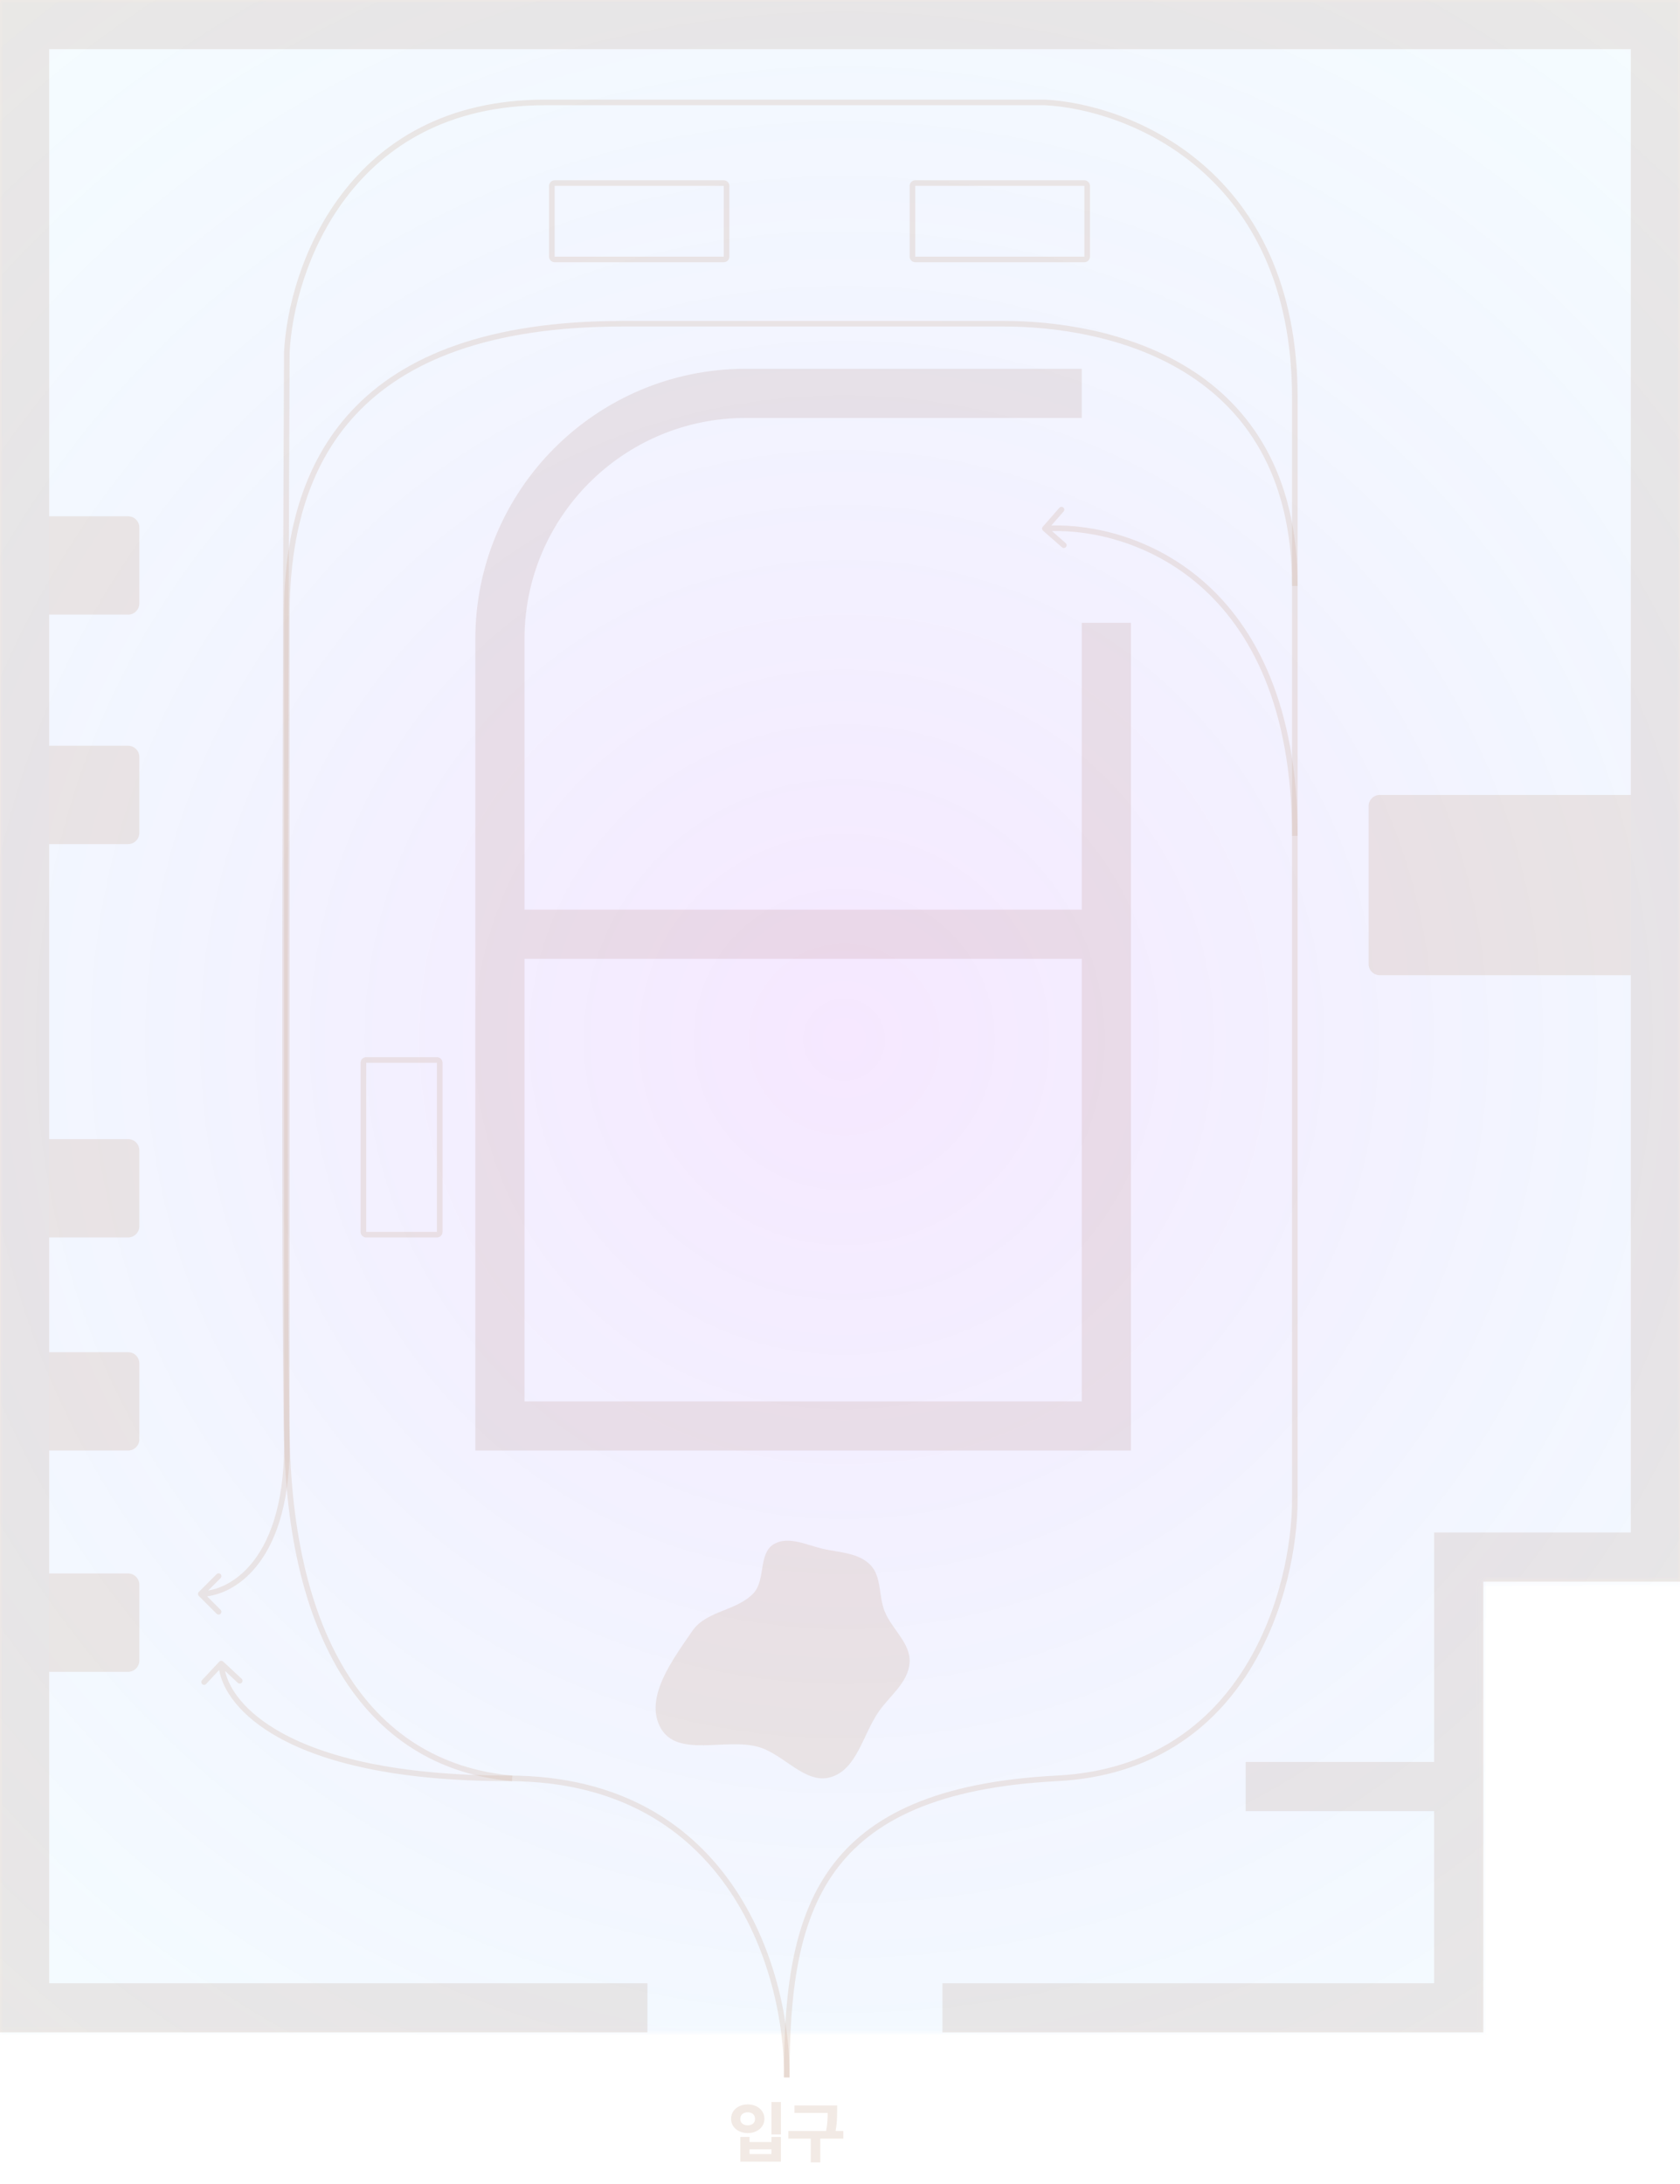 <svg width="300" height="390" viewBox="0 0 300 390" fill="none" xmlns="http://www.w3.org/2000/svg">
<path fill-rule="evenodd" clip-rule="evenodd" d="M8.78 0H0V362.927H8.78H115.61V354.146H8.78V8.78H291.22V273.659H256.098V282.439V314.634H222.439V323.415H256.098V354.146H168.293V362.927H256.098H264.878V282.439H291.22H300V0H291.22H8.78Z" fill="#CCAC9A" fill-opacity="0.25"/>
<path fill-rule="evenodd" clip-rule="evenodd" d="M84.879 114.146C84.879 87.475 106.5 65.853 133.172 65.853H193.172V74.634H133.172C111.35 74.634 93.659 92.324 93.659 114.146V158.049V162.439H193.172V111.219H201.952V259.024H193.172H93.659H84.879V158.049V114.146ZM93.659 250.244V171.219H193.172V250.244H93.659Z" fill="#CCAC9A" fill-opacity="0.25"/>
<mask id="mask0_135_57" style="mask-type:alpha" maskUnits="userSpaceOnUse" x="0" y="0" width="300" height="363">
<path fill-rule="evenodd" clip-rule="evenodd" d="M300 0H0V362.927H264.878V282.439H300V0Z" fill="white"/>
</mask>
<g mask="url(#mask0_135_57)">
<path d="M-215.121 -180H516.586V551.707H-215.121V-180Z" fill="url(#paint0_radial_135_57)"/>
</g>
<path d="M8.781 92.195H22.879C23.983 92.195 24.879 93.091 24.879 94.195V107.756C24.879 108.861 23.983 109.756 22.879 109.756H8.781V92.195Z" fill="#CCAC9A" fill-opacity="0.25"/>
<path d="M8.781 133.171H22.879C23.983 133.171 24.879 134.066 24.879 135.171V148.732C24.879 149.836 23.983 150.732 22.879 150.732H8.781V133.171Z" fill="#CCAC9A" fill-opacity="0.25"/>
<path d="M244.391 143.951C244.391 142.847 245.286 141.951 246.391 141.951H291.22V174.146H246.391C245.286 174.146 244.391 173.251 244.391 172.146V143.951Z" fill="#CCAC9A" fill-opacity="0.25"/>
<path d="M8.781 203.415H22.879C23.983 203.415 24.879 204.31 24.879 205.415V218.976C24.879 220.081 23.983 220.976 22.879 220.976H8.781V203.415Z" fill="#CCAC9A" fill-opacity="0.25"/>
<path d="M8.781 241.464H22.879C23.983 241.464 24.879 242.359 24.879 243.464V257.025C24.879 258.129 23.983 259.025 22.879 259.025H8.781V241.464Z" fill="#CCAC9A" fill-opacity="0.25"/>
<path d="M8.781 280.976H22.879C23.983 280.976 24.879 281.871 24.879 282.976V296.537C24.879 297.641 23.983 298.537 22.879 298.537H8.781V280.976Z" fill="#CCAC9A" fill-opacity="0.25"/>
<path fill-rule="evenodd" clip-rule="evenodd" d="M78.025 189.78H65.391L65.391 219.975L78.025 219.975L78.025 189.78ZM65.391 188.78C64.838 188.78 64.391 189.228 64.391 189.78V219.975C64.391 220.528 64.838 220.975 65.391 220.975H78.025C78.577 220.975 79.025 220.528 79.025 219.975V189.78C79.025 189.228 78.577 188.78 78.025 188.78H65.391Z" fill="#CCAC9A" fill-opacity="0.25"/>
<path fill-rule="evenodd" clip-rule="evenodd" d="M99.049 33.195L99.049 45.829L129.244 45.829L129.244 33.195L99.049 33.195ZM98.049 45.829C98.049 46.381 98.496 46.829 99.049 46.829L129.244 46.829C129.796 46.829 130.244 46.381 130.244 45.829L130.244 33.195C130.244 32.643 129.796 32.195 129.244 32.195L99.049 32.195C98.496 32.195 98.049 32.643 98.049 33.195L98.049 45.829Z" fill="#CCAC9A" fill-opacity="0.25"/>
<path fill-rule="evenodd" clip-rule="evenodd" d="M163.439 33.195L163.439 45.829L193.635 45.829L193.635 33.195L163.439 33.195ZM162.439 45.829C162.439 46.381 162.887 46.829 163.439 46.829L193.635 46.829C194.187 46.829 194.635 46.381 194.635 45.829L194.635 33.195C194.635 32.643 194.187 32.195 193.635 32.195L163.439 32.195C162.887 32.195 162.439 32.643 162.439 33.195L162.439 45.829Z" fill="#CCAC9A" fill-opacity="0.25"/>
<path d="M147.221 276.638C150.107 277.25 153.361 277.326 155.428 279.46C157.466 281.562 156.877 285.004 157.974 287.736C159.266 290.949 162.643 293.417 162.428 296.881C162.208 300.444 158.876 302.797 156.862 305.723C154.079 309.766 153.005 315.992 148.336 317.353C143.782 318.681 140.02 313.275 135.462 311.962C129.648 310.288 121.031 313.93 118.006 308.618C114.933 303.223 120.138 296.332 123.647 291.218C126.127 287.603 131.559 287.693 134.551 284.502C136.731 282.176 135.416 277.462 138.114 275.787C140.769 274.14 144.175 275.992 147.221 276.638Z" fill="#CCAC9A" fill-opacity="0.25"/>
<path fill-rule="evenodd" clip-rule="evenodd" d="M186.256 94.766C186.049 94.584 186.028 94.268 186.21 94.061L189.177 90.677C189.359 90.47 189.675 90.449 189.883 90.631C190.09 90.813 190.111 91.129 189.929 91.337L187.736 93.837C195.249 93.635 205.876 96 214.81 103.744C224.239 111.918 231.72 126.032 231.72 149.268H230.72C230.72 126.261 223.323 112.447 214.155 104.5C205.472 96.973 195.145 94.658 187.851 94.834L190.299 96.981C190.507 97.163 190.527 97.479 190.345 97.687C190.163 97.894 189.847 97.915 189.64 97.733L186.256 94.766Z" fill="#CCAC9A" fill-opacity="0.25"/>
<path fill-rule="evenodd" clip-rule="evenodd" d="M50.719 250.972L50.719 109.757H51.719L51.719 250.985C51.355 271.055 54.824 287.01 61.617 298.223C68.397 309.415 78.501 315.908 91.508 317.064L91.419 318.06C78.085 316.874 67.701 310.196 60.761 298.742C53.835 287.309 50.353 271.144 50.719 250.972Z" fill="#CCAC9A" fill-opacity="0.25"/>
<path fill-rule="evenodd" clip-rule="evenodd" d="M63.584 73.971C54.706 83.444 51.719 96.284 51.719 109.757H50.719C50.719 96.156 53.732 83.021 62.854 73.287C71.981 63.547 87.137 57.306 111.219 57.306H179.268C188.092 57.306 201.187 58.921 212.091 65.648C223.032 72.398 231.719 84.267 231.719 104.635H230.719C230.719 84.612 222.21 73.067 211.566 66.5C200.885 59.91 188.004 58.306 179.268 58.306H111.219C87.3 58.306 72.456 64.503 63.584 73.971Z" fill="#CCAC9A" fill-opacity="0.25"/>
<path fill-rule="evenodd" clip-rule="evenodd" d="M39.146 296.733C39.334 296.53 39.65 296.519 39.852 296.707L43.146 299.774C43.348 299.962 43.359 300.278 43.171 300.48C42.983 300.682 42.667 300.694 42.465 300.506L40.186 298.384C40.875 301.52 43.669 305.772 50.308 309.44C57.934 313.654 70.585 317.061 90.731 317.061C111.102 317.061 123.754 326.054 131.263 337.314C138.753 348.546 141.11 362.006 140.987 370.983L139.987 370.969C140.108 362.141 137.783 348.893 130.431 337.869C123.098 326.873 110.751 318.061 90.731 318.061C70.487 318.061 57.65 314.639 49.825 310.316C42.778 306.422 39.755 301.768 39.132 298.214L36.811 300.707C36.623 300.91 36.307 300.921 36.105 300.733C35.903 300.545 35.891 300.228 36.079 300.026L39.146 296.733Z" fill="#CCAC9A" fill-opacity="0.25"/>
<path fill-rule="evenodd" clip-rule="evenodd" d="M51.719 62.941C51.475 117.829 51.134 233.267 51.719 256.085C52.014 267.574 49.5 274.831 46.167 279.229C43.254 283.073 39.73 284.709 36.986 285.06L39.389 287.463C39.584 287.658 39.584 287.975 39.389 288.17C39.194 288.365 38.877 288.365 38.682 288.17L35.5 284.988C35.305 284.793 35.305 284.476 35.5 284.281L38.682 281.099C38.877 280.904 39.194 280.904 39.389 281.099C39.584 281.294 39.584 281.611 39.389 281.806L37.173 284.022C39.598 283.624 42.726 282.114 45.37 278.625C48.525 274.462 51.01 267.451 50.719 256.111C50.134 233.272 50.475 117.797 50.719 62.925L50.719 62.914L50.72 62.903C51.09 55.385 53.858 44.124 60.973 34.729C68.105 25.312 79.591 17.793 97.317 17.793H186.598L186.61 17.794C194.143 18.164 205.413 21.27 214.808 29.384C224.222 37.514 231.719 50.643 231.719 70.976V267.805C231.719 275.802 229.582 287.899 223.156 298.234C216.716 308.592 205.966 317.173 188.806 318.061C167.66 319.154 155.766 324.98 149.124 334.135C142.458 343.323 140.988 355.98 140.988 370.976H139.988C139.988 355.972 141.444 343.019 148.315 333.548C155.209 324.045 167.462 318.163 188.755 317.062C205.546 316.193 216.016 307.824 222.307 297.706C228.613 287.565 230.719 275.662 230.719 267.805V70.976C230.719 50.919 223.338 38.072 214.155 30.141C204.958 22.198 193.918 19.157 186.573 18.793H97.317C79.921 18.793 68.724 26.152 61.77 35.333C54.804 44.531 52.084 55.58 51.719 62.941Z" fill="#CCAC9A" fill-opacity="0.25"/>
<path d="M139.445 375.367H137.758V381.156H139.445V375.367ZM130.551 378.367C130.545 379.844 131.834 380.904 133.527 380.91C135.215 380.904 136.504 379.844 136.504 378.367C136.504 376.85 135.215 375.789 133.527 375.789C131.834 375.789 130.545 376.85 130.551 378.367ZM132.191 386.008H139.445V381.602H137.758V382.504H133.844V381.602H132.191V386.008ZM132.191 378.367C132.191 377.623 132.748 377.195 133.527 377.195C134.283 377.195 134.834 377.623 134.828 378.367C134.834 379.117 134.283 379.521 133.527 379.527C132.748 379.521 132.191 379.117 132.191 378.367ZM133.844 384.648V383.805H137.758V384.648H133.844Z" fill="#CCAC9A" fill-opacity="0.25"/>
<path d="M149.488 375.977H141.871V377.312H147.801C147.795 378.203 147.766 379.217 147.52 380.535H140.781V381.895H144.777V386.137H146.477V381.895H150.59V380.535H149.219C149.482 379.041 149.482 377.951 149.488 376.949V375.977Z" fill="#CCAC9A" fill-opacity="0.25"/>
<defs>
<radialGradient id="paint0_radial_135_57" cx="0" cy="0" r="1" gradientUnits="userSpaceOnUse" gradientTransform="translate(150.733 185.854) rotate(90) scale(365.854 365.854)">
<stop stop-color="#C261FE" stop-opacity="0.15"/>
<stop offset="1" stop-color="#01FFFF" stop-opacity="0"/>
</radialGradient>
</defs>
</svg>
